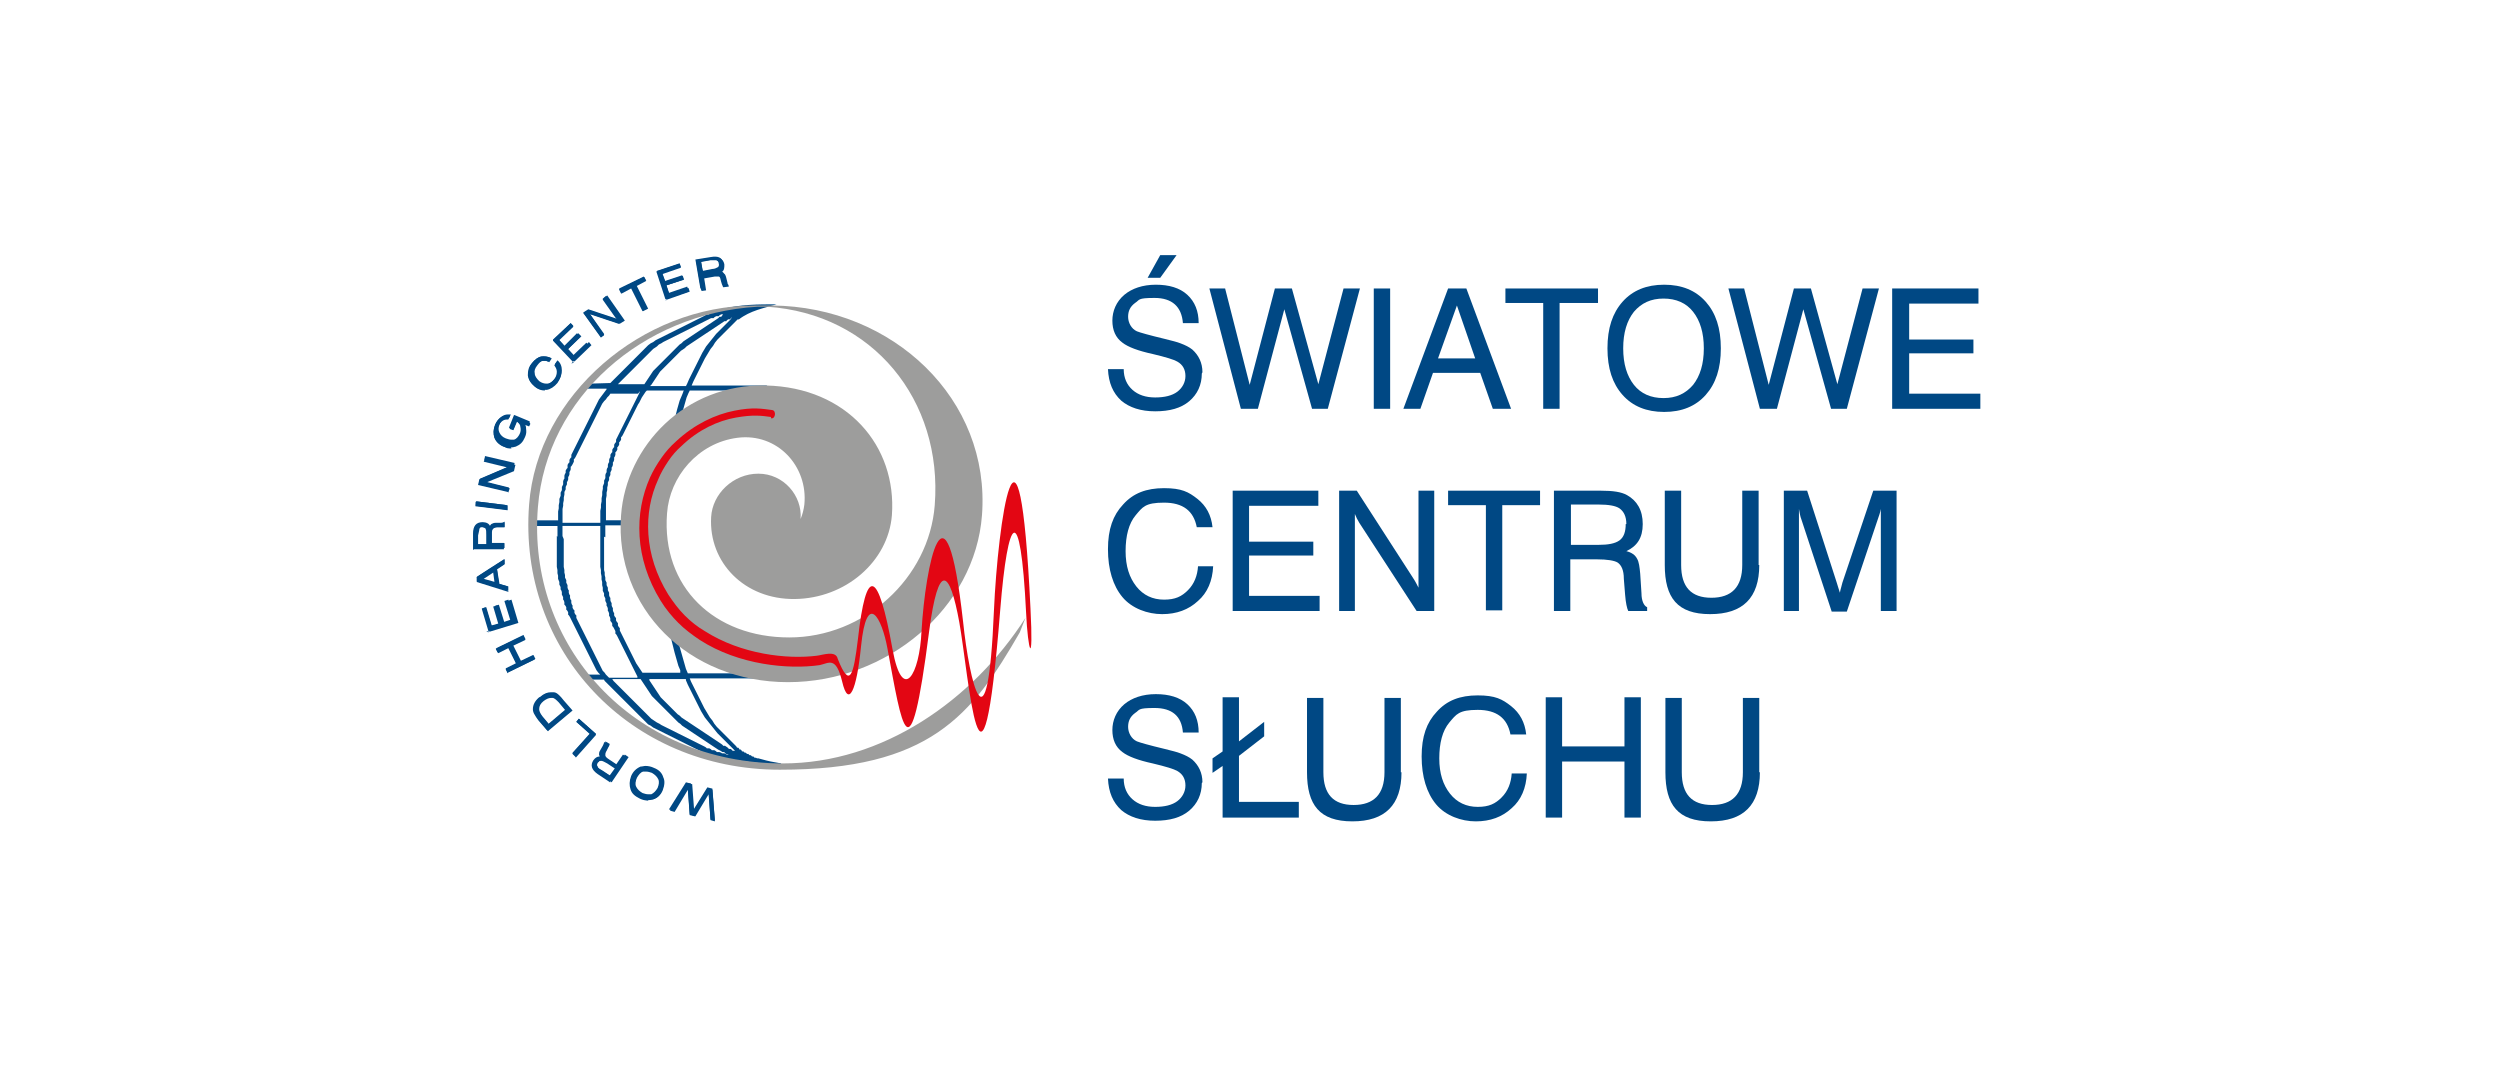 <?xml version="1.0" encoding="UTF-8"?>
<svg id="Warstwa_1" data-name="Warstwa 1" xmlns="http://www.w3.org/2000/svg" width="140mm" height="60mm" version="1.1" viewBox="0 0 396.9 170.1">
  <defs>
    <style>
      .cls-1 {
        fill: #9d9d9c;
      }

      .cls-1, .cls-2 {
        fill-rule: evenodd;
      }

      .cls-1, .cls-2, .cls-3, .cls-4 {
        stroke-width: 0px;
      }

      .cls-2, .cls-4 {
        fill: #004884;
      }

      .cls-3 {
        fill: #e30613;
      }
    </style>
  </defs>
  <g>
    <path class="cls-2" d="M96.1,85.3v-.7s0-.5,0-.5v-.5s0-.2,0-.2h8.4v.4s0,.9,0,.9v1.9c0,0,.1.9.1.9v.9s0,.9,0,.9v.9c0,0,.1.9.1.9v.9c0,0,.2.9.2.9v.9c.1,0,.2.9.2.9v.9c.1,0,.3.8.3.8v.8c.1,0,.3.8.3.8l.2.8.2.8.2.8.2.8.2.8.2.8.2.8.2.7.2.7.2.7.3.7v.4c.1,0-6,0-6,0l-.2-.3-.2-.3-.2-.3-.2-.3-.2-.3-.2-.4-.2-.4-.2-.4-.2-.4-.2-.4-.2-.4-.2-.4-.2-.4-.2-.4-.2-.4-.2-.4-.2-.4-.2-.4v-.4c-.1,0-.3-.4-.3-.4v-.4c-.1,0-.3-.4-.3-.4v-.4c-.1,0-.3-.4-.3-.4v-.4c-.1,0-.2-.4-.2-.4v-.4c-.1,0-.2-.4-.2-.4v-.4c-.1,0-.2-.4-.2-.4v-.4c-.1,0-.2-.4-.2-.4v-.4c0,0-.2-.4-.2-.4v-.4c0,0-.2-.4-.2-.4v-.4c0,0-.2-.4-.2-.4v-.4c0,0-.1-.4-.1-.4v-.4c0,0-.1-.4-.1-.4v-.4c0,0,0-.4,0-.4v-.5s0-.4,0-.4v-.4s0-.5,0-.5v-.5s0-.5,0-.5v-.5s0-.5,0-.5v-.7ZM88.4,85.1v.9s0,.5,0,.5v.5s0,.5,0,.5v.5s0,.5,0,.5v.5s0,.5,0,.5v.5c0,0,.1.5.1.5v.5c0,0,.1.4.1.4v.5c0,0,.2.5.2.5v.4c0,0,.2.4.2.4v.4c.1,0,.2.4.2.4v.4c0,0,.2.4.2.4v.4c.1,0,.2.4.2.4v.4c.1,0,.3.4.3.4v.4c.1,0,.3.4.3.4v.4c.1,0,.3.4.3.4l.2.4.2.4.2.4.2.4.2.4.2.4.2.4.2.4.2.4.2.4.2.4.2.4.2.4.2.4.2.4.2.4.2.4.2.4.2.4.2.4.2.4.3.4.3.3h0c0,0-2.7,0-2.7,0l.6.8h2.7s.1.2.1.2l.3.3.3.3.3.3.3.3.3.3.3.3.3.3.3.3.3.3.3.3.3.3.3.3.3.3.3.3.3.3.3.3.3.3.3.3.3.3.3.3.3.3.3.3.3.3.4.2.4.3.4.2.4.2.4.2.4.2.4.2.4.2.4.2.4.2.4.2.4.2.4.2.4.2.4.2.4.2.4.2.4.2.4.2.4.2.4.2.4.2.4.2c3.9,1.1,7.9,1.4,11.9,1.8v-.3l-1.1-.2c-.7-.1-1.8-.4-2.5-.6h-.2c0,0-.2-.1-.2-.1h-.2c0,0-.2-.2-.2-.2h-.2c0,0-.2-.2-.2-.2h-.2c0,0-.2-.2-.2-.2h-.2c0,0-.2-.2-.2-.2h-.2c0-.1-.2-.2-.2-.2h-.2c0-.1-.2-.3-.2-.3h-.2c0-.1-.2-.3-.2-.3h-.2c0-.1-.2-.3-.2-.3l-.2-.2-.2-.2-.2-.2-.2-.2-.2-.2-.2-.2-.2-.2-.2-.2-.2-.2-.2-.2-.2-.2-.4-.4-.4-.4-.4-.5-.3-.5-.4-.5-.3-.5-.3-.5-.3-.5-.3-.6-.3-.6-.3-.6-.3-.6-.3-.6-.3-.6-.3-.6-.2-.5h17.2s-.6-.8-.6-.8h-16.9c0,0-.3-.7-.3-.7l-.2-.7-.2-.7-.2-.7-.2-.7-.2-.7-.2-.8-.2-.8-.2-.8-.2-.8-.2-.8-.2-.8v-.8c-.1,0-.3-.8-.3-.8v-.8c-.1,0-.3-.8-.3-.8v-.9c-.1,0-.2-.9-.2-.9v-.9c0,0-.2-.9-.2-.9v-.9c0,0-.1-.9-.1-.9v-.9s-.1-.9-.1-.9v-.9s0-.9,0-.9v-.7s0-.6,0-.6v-.6s0-.5,0-.5v-.6s0-.2,0-.2v-.5s0-.9,0-.9v-.9s.1-.9.1-.9v-.9c0,0,.2-.9.2-.9l.2-.9v-.9c.1,0,.2-.9.2-.9v-.8c.1,0,.3-.9.3-.9v-.8c.1,0,.3-.8.3-.8l.2-.8.2-.8.2-.8.2-.8.2-.8.2-.8.2-.8.2-.7.2-.7.2-.7.2-.7.3-.7.2-.4h11.2l1.1-.8h-12,0s.3-.7.3-.7l.3-.6.3-.6.3-.6.3-.6.3-.6.3-.6.3-.5.3-.5.3-.5.4-.5.3-.5.4-.5.4-.4.4-.4.2-.2.2-.2.2-.2.2-.2.2-.2.2-.2.2-.2.2-.2.2-.2.2-.2.2-.2.2-.2h.2c1.8-1.4,4-1.8,6-2.4-2.9,0-5.8,0-8.8.8h-.4c0,.1-.4.3-.4.3l-.4.2h-.4c0,.1-.4.3-.4.3h-.4c0,.1-.4.3-.4.3l-.4.2-.4.2-.4.2-.4.2-.4.2-.4.2-.4.2-.4.2-.4.2-.4.2-.4.2-.4.2-.4.2-.4.2-.4.2-.4.2-.4.2-.4.2-.4.2-.4.3-.4.2-.4.3-.3.3-.3.3-.3.3-.3.3-.3.3-.3.3-.3.3-.3.3-.3.3-.3.3-.3.3-.3.3-.3.3-.3.3-.3.3-.3.3-.3.3-.3.3-.3.3-.3.3h0c0,0-3.4.1-3.4.1l-.7.8h3.5s0,.1,0,.1l-.3.4-.3.4-.3.4-.3.4-.2.4-.2.4-.2.4-.2.4-.2.4-.2.4-.2.4-.2.4-.2.4-.2.4-.2.4-.2.4-.2.4-.2.4-.2.4-.2.4-.2.4-.2.4-.2.4-.2.4-.2.4-.2.4v.4c-.1,0-.3.4-.3.4v.4c-.1,0-.3.4-.3.4v.5c-.1,0-.3.4-.3.4v.4c-.1,0-.2.4-.2.4v.5c-.1,0-.2.4-.2.4v.5c0,0-.2.4-.2.4v.5c0,0-.2.4-.2.4v.5c0,0-.2.5-.2.5v.5c0,0-.1.5-.1.5v.5c0,0-.1.5-.1.5v.5s0,.5,0,.5v.4s-3.5,0-3.5,0v.9h3.4v.2s0,.5,0,.5v.5s0,.5,0,.5ZM89.3,85.1v-.9s0-.5,0-.5v-.2h6c0,.1,0,.6,0,.6v.5s0,.5,0,.5v.9s0,.5,0,.5v.5s0,.5,0,.5v.5s0,.5,0,.5v.5s0,.5,0,.5v.5c0,0,.1.5.1.5v.5c0,0,.1.5.1.5v.5c0,0,.1.4.1.4v.5c0,0,.1.4.1.4v.5c0,0,.2.4.2.4v.4c0,0,.2.4.2.4v.4c0,0,.2.4.2.4v.4c.1,0,.2.4.2.4v.4c.1,0,.2.4.2.4v.4c.1,0,.2.4.2.4v.4c.1,0,.3.4.3.4v.4c.1,0,.3.4.3.4l.2.4v.4c.1,0,.3.4.3.4l.2.4.2.4.2.4.2.4.2.4.2.4.2.4.2.4.2.4.2.4.2.4.2.4.2.4.2.4.2.4.2.4v.2c.1,0-4.5,0-4.5,0l-.2-.2-.3-.3-.2-.3-.3-.3-.2-.4-.2-.4-.2-.4-.2-.4-.2-.4-.2-.4-.2-.4-.2-.4-.2-.4-.2-.4-.2-.4-.2-.4-.2-.4-.2-.4-.2-.4-.2-.4-.2-.4-.2-.4-.2-.4-.2-.4-.2-.4v-.4c-.1,0-.3-.4-.3-.4v-.4c-.1,0-.3-.4-.3-.4v-.4c-.1,0-.2-.4-.2-.4v-.4c-.1,0-.2-.4-.2-.4v-.4c-.1,0-.2-.4-.2-.4v-.4c-.1,0-.2-.4-.2-.4v-.4c0,0-.2-.4-.2-.4v-.4c0,0-.2-.4-.2-.4v-.4c0,0-.1-.4-.1-.4v-.4c0,0-.1-.5-.1-.5v-.5s0-.4,0-.4v-.5s0-.5,0-.5v-.5s0-.5,0-.5v-.5s0-.5,0-.5v-.5ZM116.6,119.2h-.3c0-.1-.3-.3-.3-.3h-.3c0-.1-.3-.3-.3-.3l-.3-.2h-.3c0-.1-.3-.3-.3-.3l-.3-.2-.3-.2-.3-.2-.3-.2-.3-.2-.3-.2-.3-.2-.3-.2-.3-.2-.3-.2-.3-.2-.3-.2-.3-.2-.3-.2-.3-.2-.3-.2-.3-.2-.3-.2-.3-.2-.3-.2-.3-.2-.3-.3-.3-.2-.3-.3-.3-.3-.3-.3-.3-.3-.3-.3-.3-.3-.3-.3-.3-.3-.3-.3-.2-.3-.2-.3-.2-.3-.2-.3-.2-.3-.2-.3-.2-.3-.2-.3-.2-.3v-.2c-.1,0,5.8,0,5.8,0v.2c0,0,.3.7.3.7l.3.6.3.6.3.6.3.6.3.6.3.6.3.6.3.5.3.5.4.5.4.5.4.5.4.5.4.5.4.4.2.2.2.2.2.2.2.2.2.2.2.2.2.2.2.2.2.2.2.2.2.2.2.2h0ZM116.2,50.5h-.1c0,.1-.2.3-.2.3l-.2.2-.2.2-.2.2-.2.2-.2.2-.2.2-.2.2-.2.2-.2.2-.4.4-.4.5-.4.5-.4.5-.4.5-.3.5-.3.5-.3.6-.3.6-.3.6-.3.6-.3.6-.3.6-.3.6-.3.7-.2.4h-5.7l.2-.2.2-.3.2-.3.2-.3.2-.3.2-.3.2-.3.2-.3.3-.3.3-.3.3-.3.3-.3.3-.3.3-.3.3-.3.3-.3.3-.3.3-.3.3-.3.3-.2.3-.2.3-.3.3-.2.3-.2.3-.2.3-.2.3-.2.3-.2.3-.2.3-.2.3-.2.3-.2.3-.2.3-.2.3-.2.3-.2.3-.2.3-.2.3-.2.3-.2.3-.2.3-.2h.3c0-.1.3-.3.3-.3h.3c0-.1.3-.3.3-.3ZM108.5,62.1h0c0,.1-.3.8-.3.8l-.3.7-.2.7-.2.7-.2.8-.2.8-.2.8-.2.8-.2.8-.2.8-.2.8-.2.8-.2.8v.8c-.1,0-.3.9-.3.9v.9c-.1,0-.2.9-.2.9v.9c-.1,0-.3.9-.3.9v.9c0,0-.2.9-.2.9v.9c0,0-.1.9-.1.9v.9s0,.6,0,.6h-8.4v-.4s0-.5,0-.5v-.5s0-.5,0-.5v-.5s0-.5,0-.5v-.5c0,0,.1-.5.1-.5v-.5c0,0,.1-.4.1-.4v-.4c0,0,.1-.4.1-.4v-.4c0,0,.2-.4.2-.4v-.4c0,0,.2-.4.2-.4v-.4c0,0,.2-.4.2-.4v-.4c.1,0,.2-.4.2-.4v-.4c.1,0,.2-.4.2-.4v-.4c.1,0,.2-.4.2-.4v-.4c.1,0,.3-.4.3-.4v-.4c.1,0,.3-.4.3-.4v-.4c.1,0,.3-.4.3-.4v-.4c.1,0,.3-.4.3-.4l.2-.4.2-.4.2-.4.2-.4.2-.4.2-.4.2-.4.2-.4.2-.4.2-.4.2-.4.2-.4.2-.3.2-.4.2-.4.2-.3.2-.3.2-.3.2-.2h5.9ZM114.5,50.3h-.3c0,.1-.3.3-.3.3l-.3.2-.3.2-.3.2-.3.2-.3.2-.3.2-.3.2-.3.2-.3.2-.3.2-.3.2-.3.2-.3.2-.3.2-.3.2-.3.2-.3.2-.3.2-.3.3-.3.2-.3.3-.3.3-.3.3-.3.3-.3.3-.3.3-.3.3-.3.3-.3.3-.3.3-.3.3-.3.3-.3.3-.3.3-.2.3-.2.3-.2.3-.2.3-.2.3-.2.3-.2.3h0c0,0-4.2,0-4.2,0l.2-.2.3-.3.3-.3.3-.3.3-.3.3-.3.3-.3.3-.3.3-.3.3-.3.3-.3.3-.3.3-.3.3-.3.3-.3.3-.3.3-.3.3-.3.3-.3.3-.2.3-.2.3-.3.4-.2.3-.2.4-.2.4-.2.4-.2.4-.2.4-.2.4-.2.4-.2.4-.2.4-.2.4-.2.4-.2.4-.2.4-.2.4-.2.4-.2.4-.2.4-.2.4-.2.4-.2h.4c0-.1.4-.3.4-.3h.4c0-.1.4-.3.4-.3h.3ZM101.6,62.1h0c0,.1-.2.5-.2.5l-.2.4-.2.4-.2.4-.2.4-.2.4-.2.4-.2.4-.2.4-.2.4-.2.4-.2.4-.2.4-.2.4-.2.4-.2.4-.2.4-.2.4-.2.4v.4c-.1,0-.3.4-.3.4v.4c-.1,0-.3.4-.3.4v.4c-.1,0-.3.4-.3.4v.4c-.1,0-.2.4-.2.4v.4c-.1,0-.2.4-.2.4v.4c-.1,0-.2.4-.2.4v.4c-.1,0-.2.4-.2.4v.5c0,0-.2.4-.2.4v.4c0,0-.2.5-.2.5v.4c0,0-.1.5-.1.5v.5c0,0-.1.5-.1.5v.5c0,0-.1.5-.1.5v.5s-.1.5-.1.5v.5s0,.5,0,.5v.5s0,.4,0,.4h-6v-.3s0-.5,0-.5v-.5s0-.4,0-.4v-.5s.1-.5.1-.5v-.4c0,0,.1-.5.1-.5v-.4c0,0,.1-.5.1-.5v-.4c0,0,.2-.4.2-.4v-.4c0,0,.2-.4.2-.4v-.4c.1,0,.2-.4.2-.4v-.4c.1,0,.2-.4.2-.4v-.4c.1,0,.2-.4.2-.4v-.4c.1,0,.3-.4.3-.4l.2-.4v-.4c.1,0,.3-.4.3-.4l.2-.4.2-.4.2-.4.2-.4.2-.4.2-.4.2-.4.2-.4.2-.4.2-.4.2-.4.2-.4.2-.4.2-.4.2-.4.2-.4.2-.4.2-.4.2-.4.2-.4.2-.4.3-.4.3-.3.2-.3.3-.3.2-.3h4.4ZM115.7,119.8h-.3c0,0-.4-.2-.4-.2h-.4c0-.1-.4-.2-.4-.2h-.4c0-.1-.4-.3-.4-.3h-.4c0-.1-.4-.3-.4-.3h-.4c0-.1-.4-.3-.4-.3l-.4-.2-.4-.2-.4-.2-.4-.2-.4-.2-.4-.2-.4-.2-.4-.2-.4-.2-.4-.2-.4-.2-.4-.2-.4-.2-.4-.2-.4-.2-.4-.2-.4-.2-.3-.2-.4-.2-.3-.2-.3-.2-.3-.2-.3-.3-.3-.3-.3-.3-.3-.3-.3-.3-.3-.3-.3-.3-.3-.3-.3-.3-.3-.3-.3-.3-.3-.3-.3-.3-.3-.3-.3-.3-.3-.3-.3-.3-.3-.3-.3-.3-.3-.3-.2-.3h4.5l.2.3.2.3.2.3.2.3.2.3.2.3.2.3.2.3.2.3.3.3.3.3.3.3.3.3.3.3.3.3.3.3.3.3.3.3.3.3.3.3.3.3.3.3.3.3.3.2.3.3.3.2.3.2.3.2.3.2.3.2.3.2.3.2.3.2.3.2.3.2.3.2.3.2.3.2.3.2.3.2.3.2.3.2.3.2.3.2.4.2.3.2h.3c0,.1.3.3.3.3h.1Z"/>
    <path class="cls-1" d="M121,48.5c-.4,0-.8,0-1.2,0-17.8,0-34.5,14.2-35.8,31.6-1.8,23.2,16,42.1,39.8,42.1s30.5-8.6,38.1-21.8l.9-2.3c-8.4,13.1-22.7,23.1-38.5,23.1-23.8,0-40.7-18.7-38.9-40.7,1.4-17.5,16.7-30.7,34.8-31.8.3,0,.4,0,.7,0,.5,0,.7,0,.9,0,16.7,1.1,27.9,14.8,26.6,31.5-.9,11.6-11.2,21-23.1,21s-20.3-8-19.4-19.7c.4-5.8,4.9-11.2,11.2-12,6.3-.8,11.2,4.5,10.6,10.6-.1.8-.3,1.6-.6,2.3.3-3.7-2.7-7.2-6.7-7.2s-7.3,3.2-7.5,6.9c-.4,7.2,5.3,13.1,13.3,13,8-.1,14.8-5.9,15.4-13.3.8-11-7.1-20.3-20-20.6-12.8-.3-22.2,9.6-23,20.6-1.1,14.7,10.7,26.5,26.5,26.5s29.7-11.8,30.8-26.5c1.4-18.4-14.1-33.1-33.3-33.3-.6,0-1.3,0-1.9,0"/>
    <path class="cls-3" d="M122.4,66.2c-1.5-.2-2.8-.4-5.6.1-2.8.5-5.9,1.9-8.6,4.5h0s0,0,0,0t0,0s0,0,0,0t0,0h0c-.8.7-1.5,1.5-2.1,2.4-.6.9-1.2,1.9-1.6,2.9-2.4,5.2-2.3,12,1.6,18.3,0,0,0,0,0,0,.8,1.2,1.6,2.3,2.6,3.3,1,1,2,1.8,3.2,2.5,5.8,3.7,13.1,4.5,17.8,3.9h0c.9-.1,3-.9,3.3.5,1.9,4.8,2.5,2.7,3.2-3.1,1.3-11.7,3.2-11.3,5.5,1.6,1.6,8.7,4.3,4,4.6-2.9.6-10.3,3.8-26.5,6.6-1.5,1,9.6,3.9,22,4.9-1.8.6-13.8,4-37.7,5.8-.3.5,9.6-.4,7-.7.6-.9-18.1-2.9-15.4-4.1-.4-3,37.6-5,10.3-6.5,2-1.5-8.3-3.3-9.9-4.8,1.5-3.1,24.2-4.3,15-6.6,2.7-.9-5-3.3-9.3-4.2-.4-.7,7.1-2,9.9-3,5.6-1-4.1-2.1-2.9-3.6-2.6h0c-4.9.7-12.8,0-19-4-1.2-.8-2.4-1.7-3.4-2.7-1-1-2-2.2-2.8-3.5h0c-4.2-6.8-4.2-14-1.7-19.6.5-1.1,1.1-2.1,1.8-3.1.7-1,1.4-1.8,2.3-2.6,0,0,0,0,0,0,3-2.8,6.3-4.3,9.3-4.9,3-.6,4.4-.3,6-.1.7.1.5,1.5-.2,1.3M108.2,70.9h0s0,0,0,0ZM108.2,70.9h0M108.2,70.9h0M108.2,70.9h0s0,0,0,0ZM108.2,70.8,108.2,70.8"/>
    <g>
      <path class="cls-4" d="M113.5,130.4l-.7-.2s0,0,0-.1l-.3-4-2.1,3.5s0,0-.1,0h0l-.8-.2s0,0,0,0l-.3-4-2.1,3.5s0,0,0,0h0l-.7-.2s0,0,0,0c0,0,0,0,0-.1l2.7-4.3s0,0,0,0,0,0,0,0l.8.2s0,0,0,.1l.3,4,2.1-3.4s0,0,0,0h0l.8.2c0,0,0,0,0,0l.4,5.1s0,0,0,0c0,0,0,0,0,0h0"/>
      <polygon class="cls-4" points="106.2 128.5 108.9 124.2 109.7 124.4 110 128.7 112.3 125 113.1 125.2 113.5 130.3 112.8 130.1 112.5 125.7 110.2 129.5 109.5 129.3 109.2 124.9 106.9 128.7 106.2 128.5"/>
      <path class="cls-4" d="M102.9,127.1c-.4,0-.9-.1-1.3-.3-.8-.4-1.3-.8-1.5-1.5-.2-.6-.2-1.3.1-2.1.3-.7.8-1.2,1.5-1.5.3,0,.5-.1.8-.1.4,0,.9.1,1.3.3.8.3,1.3.8,1.5,1.5.3.6.2,1.3-.1,2.1-.3.7-.8,1.2-1.5,1.4-.3,0-.5.1-.8.1M102.6,122.5c-.2,0-.4,0-.5,0-.4.1-.7.5-1,1-.2.5-.3,1-.1,1.4.2.4.5.7,1,1,.3.1.6.2.9.2s.4,0,.5,0c.4-.2.7-.5,1-1,.2-.5.3-1,.1-1.4-.2-.4-.5-.7-1-1-.3-.1-.6-.2-.9-.2"/>
      <path class="cls-4" d="M100.3,123.3c.3-.7.8-1.2,1.4-1.4.6-.2,1.3-.2,2,.2.7.3,1.2.8,1.5,1.4.2.6.2,1.3-.1,2s-.8,1.2-1.4,1.4c-.6.2-1.3.2-2-.2-.7-.3-1.2-.8-1.5-1.4-.2-.6-.2-1.3.1-2M101,123.6c-.2.5-.3,1-.1,1.5.2.4.5.8,1.1,1,.6.3,1.1.3,1.5.1.4-.2.8-.5,1-1.1.2-.5.3-1,.1-1.5-.2-.5-.5-.8-1.1-1.1-.6-.2-1.1-.3-1.5-.1-.4.2-.8.5-1,1.1"/>
      <path class="cls-4" d="M97,124.3s0,0,0,0l-2.1-1.4c-1-.7-1.2-1.4-.7-2.2.3-.4.6-.6,1-.6h0c0-.1-.1-.2-.1-.3,0-.2,0-.4.2-.7l.4-.7c.1-.2.2-.4.2-.6,0,0,0,0,0,0,0,0,0,0,0,0,0,0,0,0,0,0l.7.4s0,0,0,.1c0,.1,0,.3-.2.5l-.3.6c-.1.3-.2.5-.2.6,0,.1.2.3.5.5l1.4.9,1.1-1.6s0,0,0,0,0,0,0,0l.6.4s0,0,0,0c0,0,0,0,0,0l-2.7,4s0,0,0,0M95.4,120.8c-.2,0-.3,0-.5.3-.1.2-.2.4,0,.6,0,.2.3.4.7.6l1.2.8.8-1.1-1.2-.8c-.4-.2-.7-.4-.9-.4h0c0-.1,0,0,0,0Z"/>
      <path class="cls-4" d="M96.1,117.7l.7.4c0,0,0,.2-.2.5l-.3.6c-.2.3-.2.5-.2.7,0,.2.2.4.5.6l1.5,1,1.1-1.7.6.4-2.7,4-2.1-1.4c-.9-.6-1.2-1.3-.7-2,.3-.5.8-.7,1.3-.5-.2-.2-.3-.3-.3-.5,0-.2,0-.4.2-.7l.4-.7c.1-.3.2-.5.2-.6M94.8,121c-.2.2-.2.5,0,.7,0,.2.4.4.8.7l1.3.8.9-1.3-1.3-.9c-.4-.3-.7-.4-.9-.4-.2,0-.4.1-.6.4"/>
      <path class="cls-4" d="M91.4,120.2s0,0,0,0l-.5-.5s0-.1,0-.2l2.7-3-2.1-1.9s0,0,0,0c0,0,0,0,0,0l.4-.5s0,0,0,0,0,0,0,0l2.7,2.4c0,0,0,.1,0,.2l-3.2,3.6s0,0,0,0h0Z"/>
      <polygon class="cls-4" points="91.9 114.1 94.6 116.5 91.4 120.1 90.9 119.6 93.7 116.5 91.5 114.6 91.9 114.1"/>
      <path class="cls-4" d="M87,116.1s0,0,0,0l-1.3-1.6c-.3-.4-.5-.7-.6-.9-.2-.3-.3-.6-.3-1,0-.7.3-1.4,1-2,.6-.5,1.1-.7,1.7-.7s.3,0,.4,0c.3,0,.6.2.9.5.2.2.4.4.7.8l1.4,1.6s0,0,0,0c0,0,0,0,0,0l-3.7,3.1s0,0,0,0M87.5,110.8c-.4,0-.8.2-1.2.5-.5.4-.7.8-.7,1.3,0,.3.2.7.5,1.1l1,1.2,2.6-2.2-1-1.2c-.4-.4-.7-.7-1-.7,0,0-.1,0-.2,0"/>
      <path class="cls-4" d="M85.8,110.7c.7-.6,1.4-.8,2-.6.3,0,.6.2.8.4.2.1.4.4.7.8l1.3,1.6-3.7,3.1-1.4-1.6c-.3-.4-.5-.7-.6-.9-.2-.3-.3-.6-.3-.9,0-.7.3-1.3,1-1.9M86.2,111.2c-.5.4-.8.9-.8,1.3,0,.3.2.7.6,1.2l1.1,1.3,2.8-2.3-1.1-1.3c-.4-.5-.7-.7-1.1-.8-.5,0-1,.1-1.5.5"/>
      <path class="cls-4" d="M80.6,106.9s0,0,0,0c0,0,0,0,0,0l-.3-.6c0,0,0-.1,0-.2l1.6-.8-1.2-2.4-1.6.8s0,0,0,0,0,0,0,0c0,0,0,0,0,0l-.3-.6c0,0,0-.1,0-.2l4.3-2.1s0,0,0,0,0,0,0,0c0,0,0,0,0,0l.3.6c0,0,0,.1,0,.2l-1.9.9,1.2,2.4,1.9-.9s0,0,0,0c0,0,0,0,.1,0l.3.6s0,0,0,0c0,0,0,0,0,0l-4.3,2.1s0,0,0,0"/>
      <polygon class="cls-4" points="83.1 100.9 83.3 101.5 81.3 102.5 82.6 105.1 84.6 104.1 84.9 104.7 80.6 106.8 80.3 106.2 82 105.4 80.8 102.7 79 103.6 78.7 103 83.1 100.9"/>
      <path class="cls-4" d="M77.7,100.4s0,0-.1,0l-1.1-3.7c0,0,0-.1,0-.1l.6-.2s0,0,0,0,0,0,0,0c0,0,0,0,0,0l.9,2.9,1.1-.3-.8-2.7s0,0,0,0c0,0,0,0,0,0l.6-.2h0s0,0,.1,0l.8,2.7,1.2-.4-.9-2.9c0,0,0-.1,0-.1l.6-.2s0,0,0,0,0,0,0,0c0,0,0,0,0,0l1.1,3.7s0,0,0,0c0,0,0,0,0,0l-4.6,1.4s0,0,0,0"/>
      <polygon class="cls-4" points="81.2 95.2 82.3 98.9 77.7 100.3 76.6 96.6 77.2 96.4 78.1 99.4 79.4 99 78.6 96.2 79.2 96 80.1 98.9 81.5 98.4 80.6 95.4 81.2 95.2"/>
      <path class="cls-4" d="M80.8,94l-5.1-1.6s0,0,0,0v-.7c-.1,0,0,0,0-.1l4.4-2.8s0,0,0,0,0,0,0,0c0,0,0,0,0,0v.7c.1,0,0,0,0,.1l-1.2.8.3,2.3,1.4.4s0,0,0,0v.7c.1,0,.1,0,0,0,0,0,0,0,0,0s0,0,0,0M78.5,92.4l-.2-1.5-1.5,1,1.8.5Z"/>
      <path class="cls-4" d="M80.1,88.8v.7c.1,0-1.2.8-1.2.8l.4,2.4,1.4.4v.7c.1,0-5-1.5-5-1.5v-.7c-.1,0,4.3-2.8,4.3-2.8ZM78.4,90.7l-1.9,1.2,2.2.7-.3-1.9Z"/>
      <path class="cls-4" d="M75.2,87.3c0,0-.1,0-.1-.1v-2.5c0-1.2.5-1.8,1.5-1.8.6,0,1,.2,1.2.6,0-.1.1-.2.2-.3.2-.1.4-.2.7-.2h.8c.3,0,.5-.1.6-.2,0,0,0,0,0,0,0,0,0,0,0,0,0,0,0,0,0,0v.8c0,0,0,0,0,.1-.1,0-.3,0-.5,0h-.7c-.3,0-.5.1-.6.2,0,0-.2.2-.2.6v1.7s1.9,0,1.9,0c0,0,.1,0,.1.1v.7s0,0,0,0c0,0,0,0,0,0h-4.8M77.2,86.4v-1.5c0-.4,0-.8-.1-.9,0-.2-.3-.2-.5-.3h0c0-.1,0,0,0,0-.3,0-.4,0-.5.3,0,.2-.1.5-.2,1v1.4s1.3,0,1.3,0Z"/>
      <path class="cls-4" d="M80.1,82.9v.8c-.1,0-.3,0-.5,0h-.7c-.3,0-.6.2-.7.3-.1.1-.2.4-.2.7v1.8s2,0,2,0v.7s-4.8,0-4.8,0v-2.5c0-1.1.5-1.7,1.4-1.7.6,0,1,.3,1.2.8,0-.2.1-.4.3-.5.1-.1.4-.2.6-.2h.8c.3,0,.5-.1.6-.2M76.6,83.6c-.3,0-.5,0-.6.3-.1.2-.2.5-.2,1v1.5s1.5,0,1.5,0v-1.6c0-.5,0-.8-.1-1-.1-.2-.3-.3-.6-.3"/>
      <path class="cls-4" d="M75.5,80.4s0,0,0,0c0,0,0,0,0,0v-.7c0,0,.1-.1.2-.1s4.8.6,4.8.6c0,0,.1,0,.1.1v.7c0,0-.1,0-.1,0,0,0,0,0,0,0l-4.8-.6"/>
      <polygon class="cls-4" points="80.4 80.2 80.3 80.9 75.5 80.3 75.6 79.6 80.4 80.2"/>
      <path class="cls-4" d="M80.6,78.1l-4.7-1.1s0,0,0,0c0,0,0,0,0,0l.2-.9s0,0,0,0l4.4-1.9-3.7-.9s0,0,0,0c0,0,0,0,0,0l.2-.6c0,0,0,0,.1,0h0l4.7,1.1c0,0,.1,0,0,.1l-.2.9s0,0,0,0l-4.4,1.8,3.7.9c0,0,0,0,0,.1l-.2.6s0,0,0,0c0,0,0,0,0,0h0"/>
      <polygon class="cls-4" points="81.7 73.5 81.5 74.4 76.8 76.4 80.8 77.4 80.6 78 76 76.9 76.2 76 80.9 74 76.9 73 77 72.4 81.7 73.5"/>
      <path class="cls-4" d="M81.2,71.2c-.4,0-.8,0-1.2-.3-.7-.3-1.2-.8-1.5-1.4-.2-.6-.2-1.3.1-2.1.3-.6.6-1,1.1-1.3.3-.2.6-.3.9-.3s.3,0,.5,0c0,0,0,0,0,0,0,0,0,0,0,0l-.3.6s0,0,0,0h0c0,0-.1,0-.2,0-.2,0-.5,0-.7.2-.3.2-.5.5-.6.8-.2.5-.2.9,0,1.3.2.4.5.7,1,.9.3.1.6.2.8.2s.4,0,.5,0c.4-.1.7-.5.9-.9.2-.4.2-.8.1-1.2,0-.3-.3-.6-.6-.8l-.5,1.3s0,0-.1,0,0,0,0,0l-.6-.3s0,0,0,0c0,0,0,0,0,0l.8-2s0,0,.1,0,0,0,0,0l2.4,1c0,0,0,0,0,.1l-.2.4s0,0-.1,0,0,0,0,0l-.5-.2c.3.6.3,1.2,0,1.9-.3.7-.8,1.2-1.4,1.4-.3.1-.6.2-.9.2"/>
      <path class="cls-4" d="M84.2,67.3l-.2.4-.8-.3c.4.6.5,1.3.1,2.1-.3.7-.7,1.1-1.4,1.4-.6.2-1.3.2-2,0-.7-.3-1.2-.8-1.4-1.4-.2-.6-.2-1.3.1-2,.2-.6.6-1,1-1.3.5-.3.9-.3,1.4-.2l-.3.6c-.3,0-.6,0-.9.2-.3.2-.5.5-.7.9-.2.5-.2,1,0,1.4.2.4.5.8,1.1,1,.5.2,1,.3,1.5,0,.4-.2.8-.5,1-1,.2-.5.2-.9.1-1.3-.1-.4-.4-.7-.7-.9l-.6,1.4-.6-.2.8-2,2.4,1Z"/>
      <path class="cls-4" d="M86.5,62c-.6,0-1.1-.2-1.6-.6-.6-.5-1-1.1-1.1-1.8,0-.7.1-1.4.7-2,.4-.5.9-.9,1.5-1,.2,0,.3,0,.5,0,.4,0,.7.1,1.1.3,0,0,0,0,0,0,0,0,0,0,0,0l-.4.6s0,0,0,0,0,0,0,0c-.2-.1-.4-.2-.6-.2s-.2,0-.4,0c-.3,0-.6.3-.9.7-.4.5-.5.9-.4,1.3,0,.4.3.8.7,1.2.4.3.8.4,1.1.4s.1,0,.2,0c.4,0,.8-.3,1.2-.8.3-.3.4-.7.4-1.1,0-.4-.1-.7-.4-1,0,0,0-.1,0-.2l.4-.6s0,0,0,0h0s0,0,0,0c.5.4.7,1,.7,1.6,0,.6-.2,1.2-.6,1.7-.5.7-1.1,1.1-1.8,1.2-.1,0-.2,0-.3,0"/>
      <path class="cls-4" d="M88.4,57.6c.4.4.7.9.7,1.5,0,.6-.2,1.1-.6,1.7-.5.6-1.1,1-1.7,1.1-.6,0-1.3,0-1.9-.6-.6-.5-1-1-1-1.7,0-.7.1-1.3.6-2,.4-.5.9-.9,1.4-1,.5-.1,1,0,1.5.2l-.4.6c-.3-.2-.7-.2-1-.1-.4.1-.7.3-1,.7-.4.5-.5,1-.5,1.4,0,.5.3.9.8,1.2.5.4.9.5,1.4.4.5,0,.9-.3,1.3-.8.3-.4.4-.8.4-1.2,0-.4-.2-.7-.4-1l.4-.6Z"/>
      <path class="cls-4" d="M91.1,57.6s0,0,0,0l-3.3-3.5s0-.1,0-.2l2.8-2.6s0,0,0,0,0,0,0,0l.4.4c0,0,0,.1,0,.2l-2.2,2.1.8.9,2-2s0,0,0,0h0s0,0,0,0l.4.5c0,0,0,.1,0,.2l-2,2,.9.9,2.2-2.1s0,0,0,0,0,0,0,0l.4.5s0,.1,0,.1l-2.8,2.7s0,0,0,0Z"/>
      <polygon class="cls-4" points="93.9 54.8 91.2 57.4 87.8 54 90.6 51.3 91 51.8 88.7 53.9 89.7 55 91.8 52.9 92.3 53.4 90.2 55.4 91.2 56.5 93.5 54.3 93.9 54.8"/>
      <path class="cls-4" d="M95.4,53.6s0,0,0,0l-2.8-3.9s0,0,0,0c0,0,0,0,0,0l.8-.5s0,0,0,0,0,0,0,0l4.5,1.5-2.2-3.1c0,0,0-.1,0-.2l.5-.4s0,0,0,0,0,0,0,0c0,0,0,0,0,0l2.8,3.9s0,0,0,0c0,0,0,0,0,0l-.8.5s0,0,0,0,0,0,0,0l-4.5-1.5,2.2,3.1c0,0,0,.1,0,.2l-.5.4s0,0,0,0h0"/>
      <polygon class="cls-4" points="99.2 50.9 98.4 51.4 93.6 49.8 95.9 53.2 95.4 53.5 92.6 49.6 93.4 49.1 98.2 50.7 95.9 47.3 96.4 46.9 99.2 50.9"/>
      <path class="cls-4" d="M102.1,49.4s0,0-.1,0l-1.8-3.6-1.5.8s0,0,0,0c0,0,0,0-.1,0l-.3-.6c0,0,0-.1,0-.1l3.9-1.9s0,0,0,0c0,0,0,0,.1,0l.3.6s0,0,0,0c0,0,0,0,0,0l-1.5.8,1.8,3.6s0,0,0,0c0,0,0,0,0,0l-.6.3s0,0,0,0"/>
      <polygon class="cls-4" points="102.5 44.4 100.9 45.2 102.7 49 102.1 49.3 100.2 45.5 98.6 46.4 98.3 45.8 102.2 43.9 102.5 44.4"/>
      <path class="cls-4" d="M105.8,47.7s0,0-.1,0l-1.5-4.6s0,0,0,0c0,0,0,0,0,0l3.6-1.2h0s0,0,.1,0l.2.6s0,0,0,0c0,0,0,0,0,0l-2.9,1,.4,1.1,2.7-.9s0,0,0,0,0,0,0,0c0,0,0,0,0,0l.2.6c0,0,0,.1,0,.1l-2.7.9.4,1.2,2.9-1s0,0,0,0,0,0,0,0c0,0,0,0,0,0l.2.6c0,0,0,.1,0,.2l-3.7,1.2s0,0,0,0"/>
      <polygon class="cls-4" points="109.5 46.3 105.8 47.6 104.3 43 107.9 41.8 108.1 42.4 105.1 43.4 105.6 44.7 108.4 43.8 108.6 44.4 105.8 45.3 106.3 46.8 109.3 45.7 109.5 46.3"/>
      <path class="cls-4" d="M111.3,46s0,0,0,0c0,0,0,0,0,0l-.8-4.7s0,0,0,0c0,0,0,0,0,0l2.5-.4c.2,0,.4,0,.6,0,.8,0,1.3.4,1.4,1.1,0,.5,0,.9-.4,1.2.1,0,.2,0,.3.2.2.1.3.3.4.7l.2.8c0,.3.2.4.2.5,0,0,0,0,0,.1,0,0,0,0,0,0,0,0-.8.1-.8.1,0,0,0,0-.1,0,0,0-.1-.3-.2-.5l-.2-.7c0-.3-.2-.5-.3-.5,0,0-.2,0-.3,0s-.2,0-.3,0l-1.7.3.3,1.9s0,0,0,0c0,0,0,0,0,0,0,0-.7.1-.7.1M111.6,43l1.5-.3c.4,0,.7-.2.9-.3.1-.1.2-.3.1-.6,0-.3-.2-.4-.4-.5,0,0-.2,0-.3,0-.2,0-.4,0-.7,0l-1.4.2.2,1.3Z"/>
      <path class="cls-4" d="M115.6,45.1h-.8c0,0-.1-.1-.2-.3l-.2-.7c0-.3-.2-.5-.4-.6-.1,0-.4-.1-.7,0l-1.8.3.4,2h-.7c0,.1-.8-4.6-.8-4.6l2.5-.4c1.1-.2,1.8.1,1.9,1,.1.6-.1,1-.6,1.3.2,0,.4,0,.6.2.1.1.2.3.3.6l.2.8c0,.3.2.5.3.6M114.2,41.9c0-.3-.2-.5-.4-.6-.2,0-.6,0-1,0l-1.5.3.3,1.5,1.6-.3c.4,0,.8-.2.9-.3.2-.2.2-.4.2-.7"/>
    </g>
  </g>
  <g>
    <path class="cls-4" d="M190.8,59.3c0,1.8-.7,3.3-2,4.4-1.3,1.1-3.1,1.6-5.4,1.6s-4.1-.6-5.4-1.7c-1.3-1.2-2-2.8-2.1-5h2.5c0,1.4.5,2.5,1.4,3.3.9.8,2.1,1.2,3.6,1.2s2.7-.3,3.5-.9c.8-.6,1.3-1.5,1.3-2.5s-.4-1.8-1.3-2.3c-.5-.3-1.8-.7-3.9-1.2-2.3-.5-3.9-1.1-4.8-1.8-1.1-.8-1.6-2-1.6-3.5s.6-3,1.9-4.1c1.2-1,2.9-1.6,5-1.6s3.8.5,5,1.6c1.2,1.1,1.8,2.6,1.8,4.5h-2.5c-.2-2.6-1.7-4-4.5-4s-2.3.3-3.1.8c-.8.6-1.1,1.3-1.1,2.2s.5,1.9,1.4,2.3c.5.2,1.9.6,4.4,1.2,1.2.3,2,.5,2.5.7.8.3,1.4.6,1.9,1,1,.9,1.6,2.1,1.6,3.6ZM186.8,40.5l-2.6,3.6h-2l2-3.6h2.6Z"/>
    <path class="cls-4" d="M215.9,45.8l-5.1,19.1h-2.5l-4.4-15.8-4.2,15.8h-2.7l-5-19.1h2.5l3.9,15.3,4-15.3h2.7l4.2,15.2,4-15.2h2.5Z"/>
    <path class="cls-4" d="M220.7,64.9h-2.6v-19.1h2.6v19.1Z"/>
    <path class="cls-4" d="M239.8,64.9h-2.8l-2-5.7h-7.5l-2,5.7h-2.7l7.1-19.1h2.9l7.1,19.1ZM234.2,56.9l-2.9-8.4-3,8.4h5.9Z"/>
    <path class="cls-4" d="M253.6,48.1h-6v16.8h-2.6v-16.8h-6v-2.3h14.7v2.3Z"/>
    <path class="cls-4" d="M273.2,55.3c0,3.2-.8,5.6-2.4,7.4-1.6,1.8-3.8,2.7-6.6,2.7s-5-.9-6.6-2.7c-1.6-1.8-2.4-4.2-2.4-7.4s.8-5.6,2.4-7.4c1.6-1.8,3.8-2.7,6.6-2.7s5,.9,6.6,2.7c1.6,1.8,2.4,4.2,2.4,7.4ZM270.5,55.3c0-2.5-.6-4.4-1.7-5.8-1.1-1.4-2.7-2.1-4.7-2.1s-3.5.7-4.7,2.1c-1.1,1.4-1.7,3.3-1.7,5.8s.6,4.4,1.7,5.8c1.1,1.4,2.7,2.1,4.7,2.1s3.5-.7,4.7-2.1c1.1-1.4,1.7-3.3,1.7-5.8Z"/>
    <path class="cls-4" d="M298.3,45.8l-5.1,19.1h-2.5l-4.4-15.8-4.2,15.8h-2.7l-5-19.1h2.5l3.9,15.3,4-15.3h2.7l4.2,15.2,4-15.2h2.5Z"/>
    <path class="cls-4" d="M314.3,64.9h-13.9v-19.1h13.7v2.4h-11v5.7h10.2v2.2h-10.2v6.4h11.3v2.4Z"/>
  </g>
  <g>
    <path class="cls-4" d="M192.6,89.9c-.1,2.3-.9,4.2-2.4,5.5-1.5,1.4-3.4,2.1-5.7,2.1s-4.8-.9-6.3-2.7c-1.5-1.8-2.3-4.4-2.3-7.6s.8-5.4,2.4-7.1c1.6-1.8,3.7-2.6,6.5-2.6s3.9.6,5.3,1.7c1.4,1.1,2.2,2.6,2.4,4.5h-2.5c-.5-2.6-2.2-3.9-5.2-3.9s-3.4.7-4.5,2-1.6,3.3-1.6,5.7.6,4.2,1.7,5.6c1.1,1.4,2.6,2.1,4.4,2.1s2.8-.5,3.8-1.5c1-1,1.5-2.3,1.6-3.8h2.5Z"/>
    <path class="cls-4" d="M209.5,97h-13.8v-19.1h13.6v2.4h-11v5.7h10.2v2.2h-10.2v6.4h11.2v2.4Z"/>
    <path class="cls-4" d="M227.7,97h-2.8l-9.1-14c-.3-.5-.5-.9-.7-1.4v15.4h-2.5v-19.1h2.8l8.9,13.8c.4.6.7,1.2.9,1.6v-15.4h2.5v19.1Z"/>
    <path class="cls-4" d="M244.5,80.2h-6v16.7h-2.6v-16.7h-6v-2.3h14.6v2.3Z"/>
    <path class="cls-4" d="M261.5,97h-3c-.2-.4-.4-1.3-.5-2.6l-.2-2.5c0-1.4-.4-2.2-1-2.6-.5-.3-1.6-.5-3.3-.5h-4.2v8.2h-2.6v-19.1h7.4c2,0,3.3.2,4.2.7,1.6.9,2.5,2.4,2.5,4.6s-.9,3.5-2.6,4.3c.8.2,1.4.6,1.7,1.2.3.5.4,1.3.5,2.4l.2,3.1c0,1.2.4,2,.9,2.2v.5ZM258.2,83.2c0-1.2-.4-2-1.1-2.5-.6-.4-1.7-.6-3.3-.6h-4.4v6.4h4.4c1.5,0,2.6-.2,3.3-.7.7-.5,1-1.4,1-2.6Z"/>
    <path class="cls-4" d="M279.3,89.7c0,5.2-2.6,7.8-7.8,7.8s-7.2-2.6-7.2-7.8v-11.8h2.6v11.8c0,3.5,1.6,5.2,4.8,5.2s4.9-1.7,4.9-5.2v-11.8h2.6v11.8Z"/>
    <path class="cls-4" d="M301.1,97h-2.5v-16.2c-.1.6-.3,1.1-.5,1.7l-4.9,14.6h-2.4l-4.8-14.6c-.2-.5-.3-1.1-.4-1.7v16.2h-2.4v-19.1h3.7l4.7,14.6c.1.4.3.9.5,1.6.1-.6.3-1.1.4-1.6l4.9-14.6h3.7v19.1Z"/>
  </g>
  <g>
    <path class="cls-4" d="M190.8,124.3c0,1.8-.7,3.3-2,4.4-1.3,1.1-3.1,1.6-5.4,1.6s-4.1-.6-5.4-1.7c-1.3-1.2-2-2.8-2.1-5h2.5c0,1.4.5,2.5,1.4,3.3.9.8,2.1,1.2,3.6,1.2s2.7-.3,3.5-.9c.8-.6,1.3-1.5,1.3-2.5s-.4-1.8-1.3-2.3c-.5-.3-1.8-.7-3.9-1.2-2.3-.5-3.9-1.1-4.8-1.8-1.1-.8-1.6-2-1.6-3.5s.6-3,1.9-4.1c1.2-1,2.9-1.6,5-1.6s3.8.5,5,1.6c1.2,1.1,1.8,2.6,1.8,4.5h-2.5c-.2-2.6-1.7-3.9-4.5-3.9s-2.3.3-3.1.8c-.8.6-1.1,1.3-1.1,2.2s.5,1.9,1.4,2.3c.5.2,1.9.6,4.4,1.2,1.2.3,2,.5,2.5.7.8.3,1.4.6,1.9,1,1,.9,1.6,2.1,1.6,3.6Z"/>
    <path class="cls-4" d="M206.2,129.8h-12.1v-8.2s-1.6,1.1-1.6,1.1v-2.3l1.6-1.1v-8.6h2.6v7l4-3.1v2.3l-4,3.1v7.3h9.5v2.4Z"/>
    <path class="cls-4" d="M222.5,122.6c0,5.2-2.6,7.8-7.8,7.8s-7.2-2.6-7.2-7.8v-11.8h2.6v11.8c0,3.5,1.6,5.2,4.8,5.2s4.9-1.7,4.9-5.2v-11.8h2.6v11.8Z"/>
    <path class="cls-4" d="M242.4,122.8c-.1,2.3-.9,4.2-2.4,5.5-1.5,1.4-3.4,2.1-5.7,2.1s-4.8-.9-6.3-2.7c-1.5-1.8-2.3-4.4-2.3-7.6s.8-5.4,2.4-7.1c1.6-1.8,3.7-2.6,6.5-2.6s3.9.6,5.3,1.7c1.4,1.1,2.2,2.6,2.4,4.5h-2.5c-.5-2.6-2.2-3.9-5.2-3.9s-3.4.7-4.5,2-1.6,3.3-1.6,5.7.6,4.2,1.7,5.6c1.1,1.4,2.6,2.1,4.4,2.1s2.8-.5,3.8-1.5c1-1,1.5-2.3,1.6-3.8h2.5Z"/>
    <path class="cls-4" d="M260.5,129.8h-2.6v-8.9h-9.9v8.9h-2.6v-19.1h2.6v7.8h9.9v-7.8h2.6v19.1Z"/>
    <path class="cls-4" d="M279.4,122.6c0,5.2-2.6,7.8-7.8,7.8s-7.2-2.6-7.2-7.8v-11.8h2.6v11.8c0,3.5,1.6,5.2,4.8,5.2s4.9-1.7,4.9-5.2v-11.8h2.6v11.8Z"/>
  </g>
</svg>